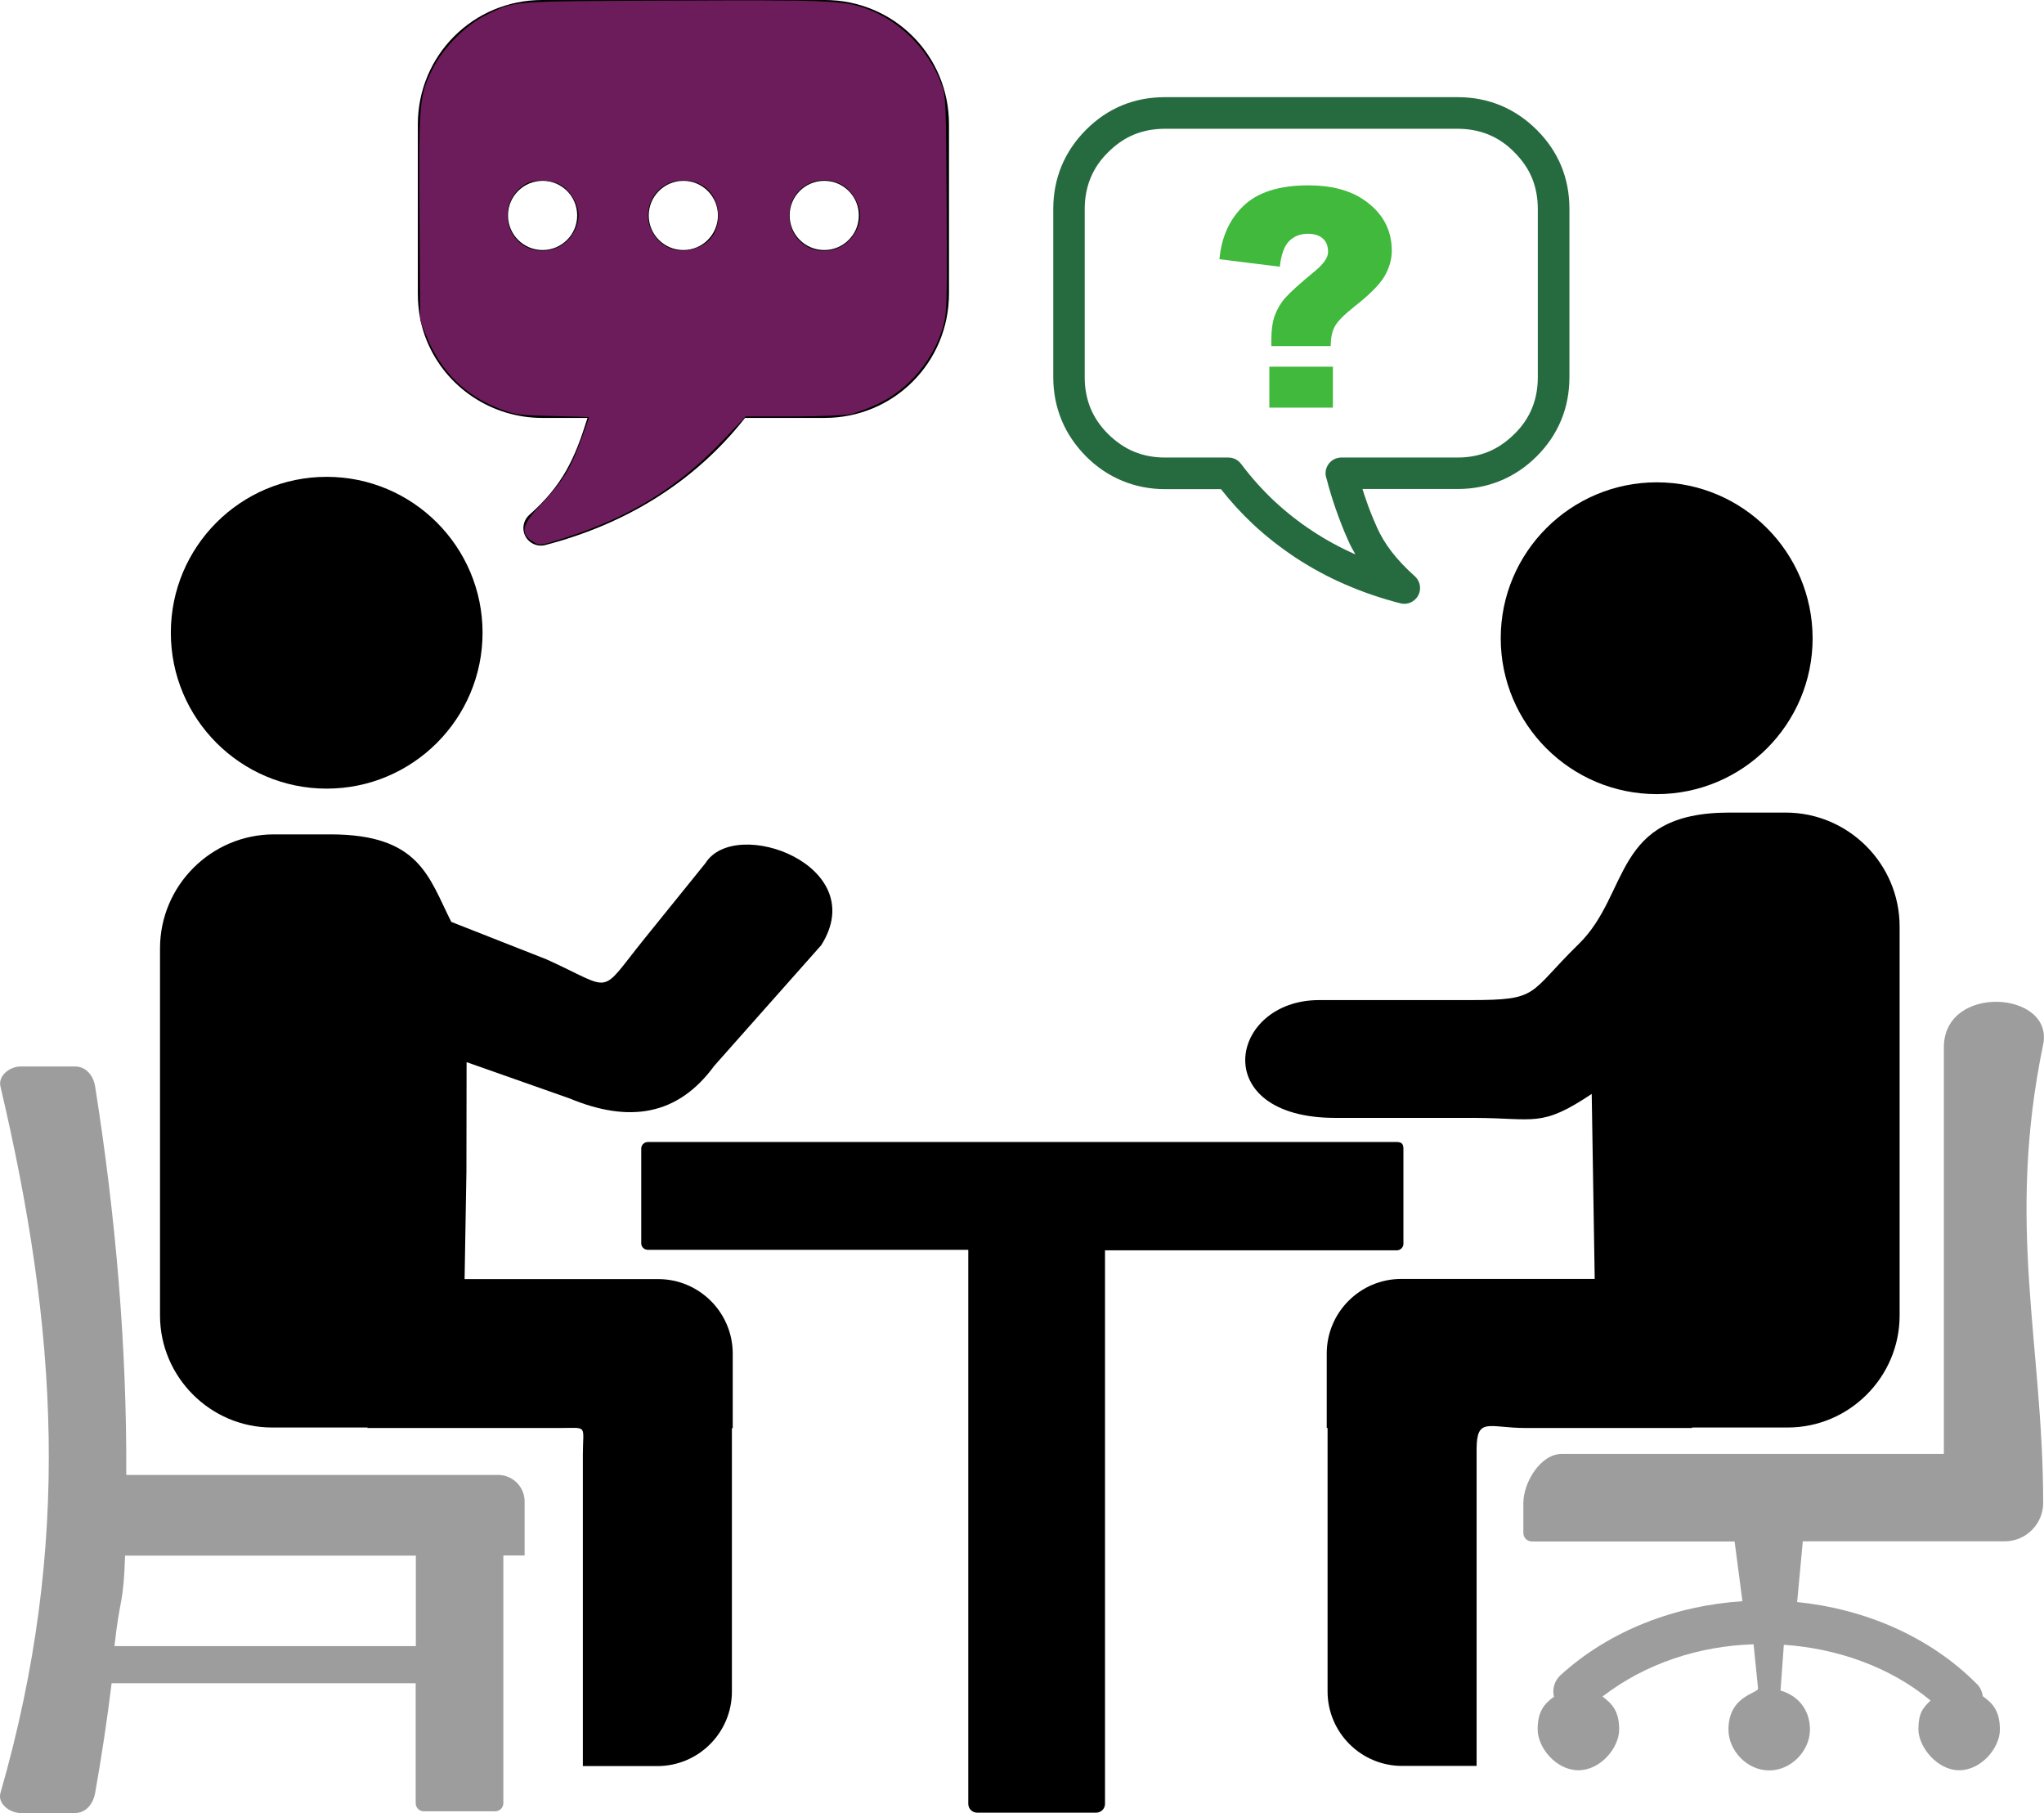 <?xml version="1.0" encoding="UTF-8" standalone="no"?>
<svg
   xmlns:dc="http://purl.org/dc/elements/1.1/"
   xmlns:cc="http://creativecommons.org/ns#"
   xmlns:rdf="http://www.w3.org/1999/02/22-rdf-syntax-ns#"
   xmlns:svg="http://www.w3.org/2000/svg"
   xmlns="http://www.w3.org/2000/svg"
   xmlns:sodipodi="http://sodipodi.sourceforge.net/DTD/sodipodi-0.dtd"
   xmlns:inkscape="http://www.inkscape.org/namespaces/inkscape"
   version="1.1"
   id="Layer_1"
   x="0px"
   y="0px"
   viewBox="0 0 122.88 108.98"
   style="enable-background:new 0 0 122.88 108.98"
   xml:space="preserve"
   sodipodi:docname="interview-icon.svg"
   inkscape:version="1.0.2 (e86c8708, 2021-01-15)"><defs
     id="defs19" /><sodipodi:namedview
     pagecolor="#ffffff"
     bordercolor="#666666"
     borderopacity="1"
     objecttolerance="10"
     gridtolerance="10"
     guidetolerance="10"
     inkscape:pageopacity="0"
     inkscape:pageshadow="2"
     inkscape:window-width="1920"
     inkscape:window-height="1080"
     id="namedview17"
     showgrid="false"
     inkscape:pagecheckerboard="true"
     inkscape:zoom="8.0334141"
     inkscape:cx="46.356958"
     inkscape:cy="52.539576"
     inkscape:window-x="0"
     inkscape:window-y="141"
     inkscape:window-maximized="0"
     inkscape:current-layer="Layer_1" /><style
     type="text/css"
     id="style10"><![CDATA[
	.st0{fill-rule:evenodd;clip-rule:evenodd;}
]]></style><path
     d="m 19.64,28.66 c 5.17,0 9.37,4.2 9.37,9.37 0,5.17 -4.2,9.37 -9.37,9.37 -5.17,0 -9.37,-4.2 -9.37,-9.37 0,-5.17 4.19,-9.37 9.37,-9.37 z"
     id="path87" /><path
     id="path83"
     d="M 1.24 64.1 C 0.58 64.1 -0.131 64.661 0.029 65.311 C 3.439 79.801 4.339 92.77 0.029 107.76 C -0.161 108.4 0.58 108.971 1.24 108.971 L 4.51 108.971 C 5.17 108.971 5.601 108.42 5.721 107.76 C 6.111 105.56 6.441 103.37 6.711 101.17 L 24.99 101.17 L 24.99 108.381 C 24.99 108.651 25.21 108.869 25.48 108.869 L 29.77 108.869 C 30.04 108.869 30.26 108.651 30.26 108.381 L 30.26 93.49 L 31.539 93.49 L 31.539 90.25 C 31.539 89.37 30.829 88.65 29.939 88.65 L 7.59 88.65 C 7.63 80.88 6.951 73.101 5.721 65.311 C 5.621 64.661 5.18 64.1 4.51 64.1 L 1.24 64.1 z M 7.52 93.5 L 25 93.5 L 25 98.939 L 6.881 98.939 C 7.211 95.909 7.42 96.54 7.52 93.5 z "
     style="fill:#9d9d9d;fill-opacity:1" /><path
     d="m 83.98,68.64 c -15.01,0 -45.03,0 -45.03,0 -0.22,0 -0.4,0.18 -0.4,0.39 v 5.7 c 0,0.22 0.18,0.39 0.4,0.39 h 19.26 v 33.3 c 0,0.29 0.24,0.53 0.53,0.53 h 7.16 c 0.29,0 0.53,-0.24 0.53,-0.53 V 75.15 h 17.55 c 0.21,0 0.39,-0.18 0.39,-0.39 v -5.7 c 0,-0.26 -0.072,-0.42 -0.39,-0.42 z"
     id="path81"
     sodipodi:nodetypes="ssssscsssscssss"
     style="fill:#000000;fill-opacity:1" /><path
     d="m 95.69,65.75 0.18,11.12 H 84.24 c -2.47,0 -4.48,2.01 -4.48,4.48 v 4.48 h 0.05 v 15.83 c 0,2.47 2.01,4.48 4.48,4.48 h 4.48 V 87.11 c 0,-1.97 0.74,-1.28 2.96,-1.28 h 10 V 85.8 h 5.74 c 3.71,0 6.73,-3.04 6.73,-6.73 V 55.69 c 0,-3.77 -3.08,-6.85 -6.85,-6.85 h -3.39 c -7.05,0 -5.93,4.86 -9.06,7.91 -3.08,3.01 -2.31,3.36 -6.52,3.36 H 79.3 c -5.42,0 -6.74,7.08 0.97,7.08 h 8.32 c 3.72,0.01 4.04,0.6 7.1,-1.44 z"
     id="path79" /><path
     d="m 99.6,28.99 c -5.17,0 -9.38,4.2 -9.38,9.37 0,5.17 4.2,9.37 9.38,9.37 5.17,0 9.37,-4.2 9.37,-9.37 -0.01,-5.17 -4.2,-9.37 -9.37,-9.37 z"
     id="path77" /><path
     d="m 119.2,101.95 c -0.04,-0.28 -0.15,-0.54 -0.37,-0.75 -2.87,-2.88 -6.78,-4.5 -10.79,-4.91 l 0.34,-3.65 h 12.15 c 1.26,0 2.3,-1.04 2.3,-2.3 0,-9.54 -2.25,-16.71 0,-27.56 0.66,-3.22 -5.97,-3.68 -5.97,0.17 V 87.39 H 93.88 c -1.26,0 -2.3,1.7 -2.3,2.96 v 1.79 c 0,0.28 0.23,0.51 0.51,0.51 h 12.19 l 0.47,3.59 c -3.99,0.26 -7.96,1.73 -10.94,4.45 -0.37,0.34 -0.5,0.84 -0.39,1.29 -0.6,0.44 -0.98,0.89 -0.98,1.97 0,1.08 1.1,2.45 2.45,2.45 1.35,0 2.45,-1.37 2.45,-2.45 0,-1.08 -0.4,-1.53 -1,-1.98 2.59,-2 5.82,-3.04 9.08,-3.14 l 0.27,2.65 c 0.03,0.31 -1.78,0.41 -1.78,2.48 0,1.24 1.1,2.45 2.45,2.45 1.35,0 2.45,-1.21 2.45,-2.45 0,-1.23 -0.75,-2.06 -1.77,-2.35 l 0.2,-2.75 c 3.16,0.21 6.37,1.31 8.82,3.35 -0.45,0.44 -0.73,0.73 -0.73,1.74 0,1.01 1.1,2.45 2.45,2.45 1.35,0 2.45,-1.37 2.45,-2.45 -0.01,-1.1 -0.41,-1.56 -1.03,-2 z"
     id="path75"
     style="fill:#9d9d9d;fill-opacity:1" /><path
     id="path73"
     d="M 32.6 0 C 28.45 0 25.119 3.33 25.119 7.48 L 25.119 17.631 C 25.119 18.661 25.3 19.62 25.67 20.51 C 26.83 23.31 29.58 25.119 32.6 25.119 L 35.32 25.119 C 34.56 27.569 33.83 29.169 31.82 30.949 C 31.39 31.339 31.34 31.999 31.73 32.439 C 32 32.739 32.409 32.86 32.779 32.76 C 37.549 31.52 41.709 29.029 44.789 25.119 L 49.57 25.119 C 53.73 25.119 57.051 21.791 57.051 17.631 L 57.051 7.48 C 57.051 3.32 53.73 0 49.57 0 L 32.6 0 z M 32.619 10.869 C 33.769 10.869 34.699 11.799 34.699 12.949 C 34.699 14.099 33.769 15.029 32.619 15.029 C 31.469 15.029 30.539 14.099 30.539 12.949 C 30.539 11.799 31.469 10.869 32.619 10.869 z M 41.08 10.869 C 42.23 10.869 43.16 11.799 43.16 12.949 C 43.16 14.099 42.23 15.029 41.08 15.029 C 39.93 15.029 39 14.099 39 12.949 C 39 11.799 39.94 10.869 41.08 10.869 z M 49.551 10.869 C 50.701 10.869 51.631 11.799 51.631 12.949 C 51.631 14.099 50.701 15.029 49.551 15.029 C 48.401 15.029 47.471 14.099 47.471 12.949 C 47.471 11.799 48.401 10.869 49.551 10.869 z " /><path
     d="m 76.31,22.04 h 3.82 v 2.46 h -3.82 z"
     id="path65"
     style="fill:#40b93c;fill-opacity:1" /><path
     id="path63"
     d="M 70.039 5.84 C 69.119 5.84 68.261 6 67.461 6.33 C 66.661 6.66 65.939 7.151 65.289 7.801 C 64.639 8.451 64.15 9.181 63.82 9.971 C 63.49 10.771 63.32 11.631 63.32 12.551 L 63.32 22.67 C 63.32 23.59 63.49 24.45 63.82 25.25 C 64.15 26.05 64.639 26.77 65.289 27.43 C 65.939 28.08 66.671 28.57 67.471 28.9 C 68.271 29.23 69.129 29.4 70.039 29.4 L 73.4 29.4 C 73.99 30.15 74.621 30.84 75.301 31.48 C 76.101 32.23 76.971 32.91 77.891 33.52 C 78.821 34.13 79.81 34.669 80.85 35.119 C 81.9 35.579 83.01 35.96 84.18 36.26 C 84.51 36.35 84.881 36.251 85.131 35.971 C 85.481 35.581 85.441 34.981 85.051 34.631 C 84.501 34.141 84.04 33.65 83.66 33.16 C 83.29 32.68 83 32.19 82.77 31.68 L 82.77 31.67 C 82.52 31.12 82.299 30.57 82.109 30 C 82.039 29.8 81.97 29.601 81.91 29.391 L 87.641 29.391 C 88.561 29.391 89.411 29.221 90.211 28.891 C 91.011 28.561 91.741 28.07 92.391 27.42 C 93.041 26.77 93.529 26.04 93.859 25.24 C 94.189 24.44 94.35 23.58 94.35 22.66 L 94.35 12.561 C 94.35 11.641 94.189 10.78 93.859 9.98 C 93.529 9.18 93.041 8.461 92.391 7.811 C 91.741 7.161 91.011 6.67 90.221 6.34 C 89.421 6.01 88.561 5.84 87.641 5.84 L 80.41 5.84 L 74.74 5.84 L 70.039 5.84 z M 70.029 7.74 L 74.73 7.74 L 80.4 7.74 L 87.631 7.74 C 88.311 7.74 88.93 7.86 89.49 8.09 C 90.05 8.32 90.569 8.67 91.039 9.15 C 91.509 9.62 91.87 10.139 92.1 10.699 C 92.33 11.259 92.449 11.881 92.449 12.561 L 92.449 22.68 C 92.449 23.36 92.33 23.979 92.1 24.539 C 91.87 25.099 91.519 25.62 91.039 26.09 C 90.559 26.56 90.04 26.92 89.48 27.15 C 88.92 27.38 88.301 27.5 87.631 27.5 L 80.641 27.5 C 80.111 27.5 79.689 27.929 79.689 28.449 C 79.689 28.559 79.71 28.67 79.75 28.77 C 79.91 29.4 80.101 30.019 80.311 30.619 C 80.531 31.249 80.769 31.859 81.029 32.439 C 81.159 32.739 81.31 33.03 81.48 33.32 C 80.57 32.92 79.71 32.45 78.92 31.93 C 78.08 31.38 77.31 30.77 76.59 30.1 C 75.87 29.42 75.209 28.681 74.609 27.881 C 74.419 27.631 74.14 27.5 73.85 27.5 L 70.029 27.5 C 69.359 27.5 68.74 27.38 68.18 27.15 C 67.62 26.92 67.099 26.56 66.619 26.09 C 66.149 25.62 65.791 25.099 65.561 24.539 C 65.331 23.979 65.211 23.36 65.211 22.68 L 65.211 12.561 C 65.211 11.881 65.331 11.259 65.561 10.699 C 65.791 10.139 66.139 9.62 66.619 9.15 C 67.089 8.68 67.61 8.32 68.17 8.09 C 68.73 7.86 69.349 7.74 70.029 7.74 z "
     style="fill:#266b3f;fill-opacity:1" /><path
     d="m 80,20.8 h -3.57 v -0.36 c 0,-0.61 0.07,-1.1 0.21,-1.48 0.14,-0.38 0.34,-0.73 0.61,-1.04 0.27,-0.31 0.88,-0.87 1.83,-1.65 0.5,-0.42 0.76,-0.79 0.76,-1.13 0,-0.35 -0.1,-0.61 -0.31,-0.8 -0.21,-0.19 -0.51,-0.29 -0.92,-0.29 -0.45,0 -0.81,0.15 -1.11,0.44 -0.29,0.29 -0.48,0.81 -0.56,1.54 l -3.63,-0.45 c 0.12,-1.33 0.61,-2.41 1.46,-3.22 0.85,-0.81 2.15,-1.22 3.89,-1.22 1.36,0 2.46,0.29 3.3,0.85 1.14,0.77 1.71,1.79 1.71,3.08 0,0.53 -0.15,1.04 -0.44,1.54 -0.29,0.49 -0.89,1.1 -1.8,1.81 -0.63,0.5 -1.03,0.9 -1.19,1.21 C 80.08,19.92 80,20.31 80,20.8 Z"
     id="path59"
     style="fill:#40b93c;fill-opacity:1" /><path
     d="m 28.04,70.43 -0.11,6.45 h 11.64 c 2.47,0 4.48,2.01 4.48,4.48 v 4.48 H 44 v 15.83 c 0,2.47 -2.01,4.48 -4.48,4.48 h -4.48 v -18.7 c 0,-1.85 0.35,-1.62 -1.44,-1.62 H 22.09 V 85.8 h -5.74 c -3.7,0 -6.73,-3.04 -6.73,-6.73 V 57 c 0,-3.77 3.08,-6.85 6.85,-6.85 h 3.39 c 5.38,0 5.91,2.57 7.27,5.26 l 5.72,2.25 c 4.14,1.87 3.08,2.24 5.9,-1.25 l 3.66,-4.53 c 1.79,-2.86 10,0.13 6.96,4.93 l -6.43,7.25 c -2.21,3.02 -5.14,3.44 -8.7,1.96 l -6.19,-2.18 z"
     id="path12" /><path
     style="stroke:none;stroke-width:0.249;stroke-dasharray:none;fill-opacity:1;stroke-miterlimit:4;stroke-dashoffset:0;fill-rule:nonzero;fill:#6c1c5b"
     d="m 32.104,32.597 c -0.85,-0.487 -0.766,-1.018 0.348,-2.192 1.062,-1.118 1.6,-1.873 2.04,-2.859 0.257,-0.577 0.91,-2.345 0.91,-2.466 0,-0.017 -0.966,-0.05 -2.147,-0.075 -1.959,-0.041 -2.229,-0.074 -3.078,-0.381 -2.191,-0.792 -3.726,-2.315 -4.598,-4.559 l -0.32,-0.824 -0.039,-6.22 c -0.043,-6.983 -0.017,-7.27 0.816,-8.936 0.598,-1.195 2.008,-2.614 3.142,-3.16 1.85,-0.892 1.208,-0.841 11.203,-0.888 9.35,-0.044 10.317,-0.005 11.654,0.465 2.038,0.716 3.776,2.444 4.546,4.521 0.284,0.766 0.288,0.842 0.327,7.209 0.034,5.625 0.014,6.534 -0.163,7.22 -0.531,2.059 -2.043,3.907 -3.935,4.81 -0.571,0.273 -1.336,0.557 -1.699,0.632 -0.363,0.075 -1.924,0.136 -3.47,0.136 h -2.811 l -1.321,1.389 c -2.709,2.847 -5.562,4.623 -9.443,5.877 -1.54,0.498 -1.604,0.508 -1.963,0.302 z m 1.626,-17.835 c 0.604,-0.354 1.05,-1.13 1.05,-1.826 0,-0.649 -0.493,-1.487 -1.067,-1.814 -0.575,-0.327 -1.508,-0.373 -2.036,-0.1 -1.325,0.685 -1.576,2.496 -0.487,3.514 0.661,0.618 1.712,0.712 2.54,0.227 z m 8.35,0.052 c 0.731,-0.354 1.098,-0.975 1.098,-1.858 0,-1.251 -0.864,-2.116 -2.113,-2.116 -1.818,0 -2.769,2.093 -1.589,3.496 0.634,0.753 1.651,0.94 2.604,0.478 z m 8.579,-0.052 c 0.604,-0.354 1.05,-1.13 1.05,-1.826 0,-0.649 -0.493,-1.487 -1.067,-1.814 -1.457,-0.829 -3.194,0.167 -3.194,1.831 0,1.685 1.745,2.669 3.211,1.81 z"
     id="path97" /></svg>
